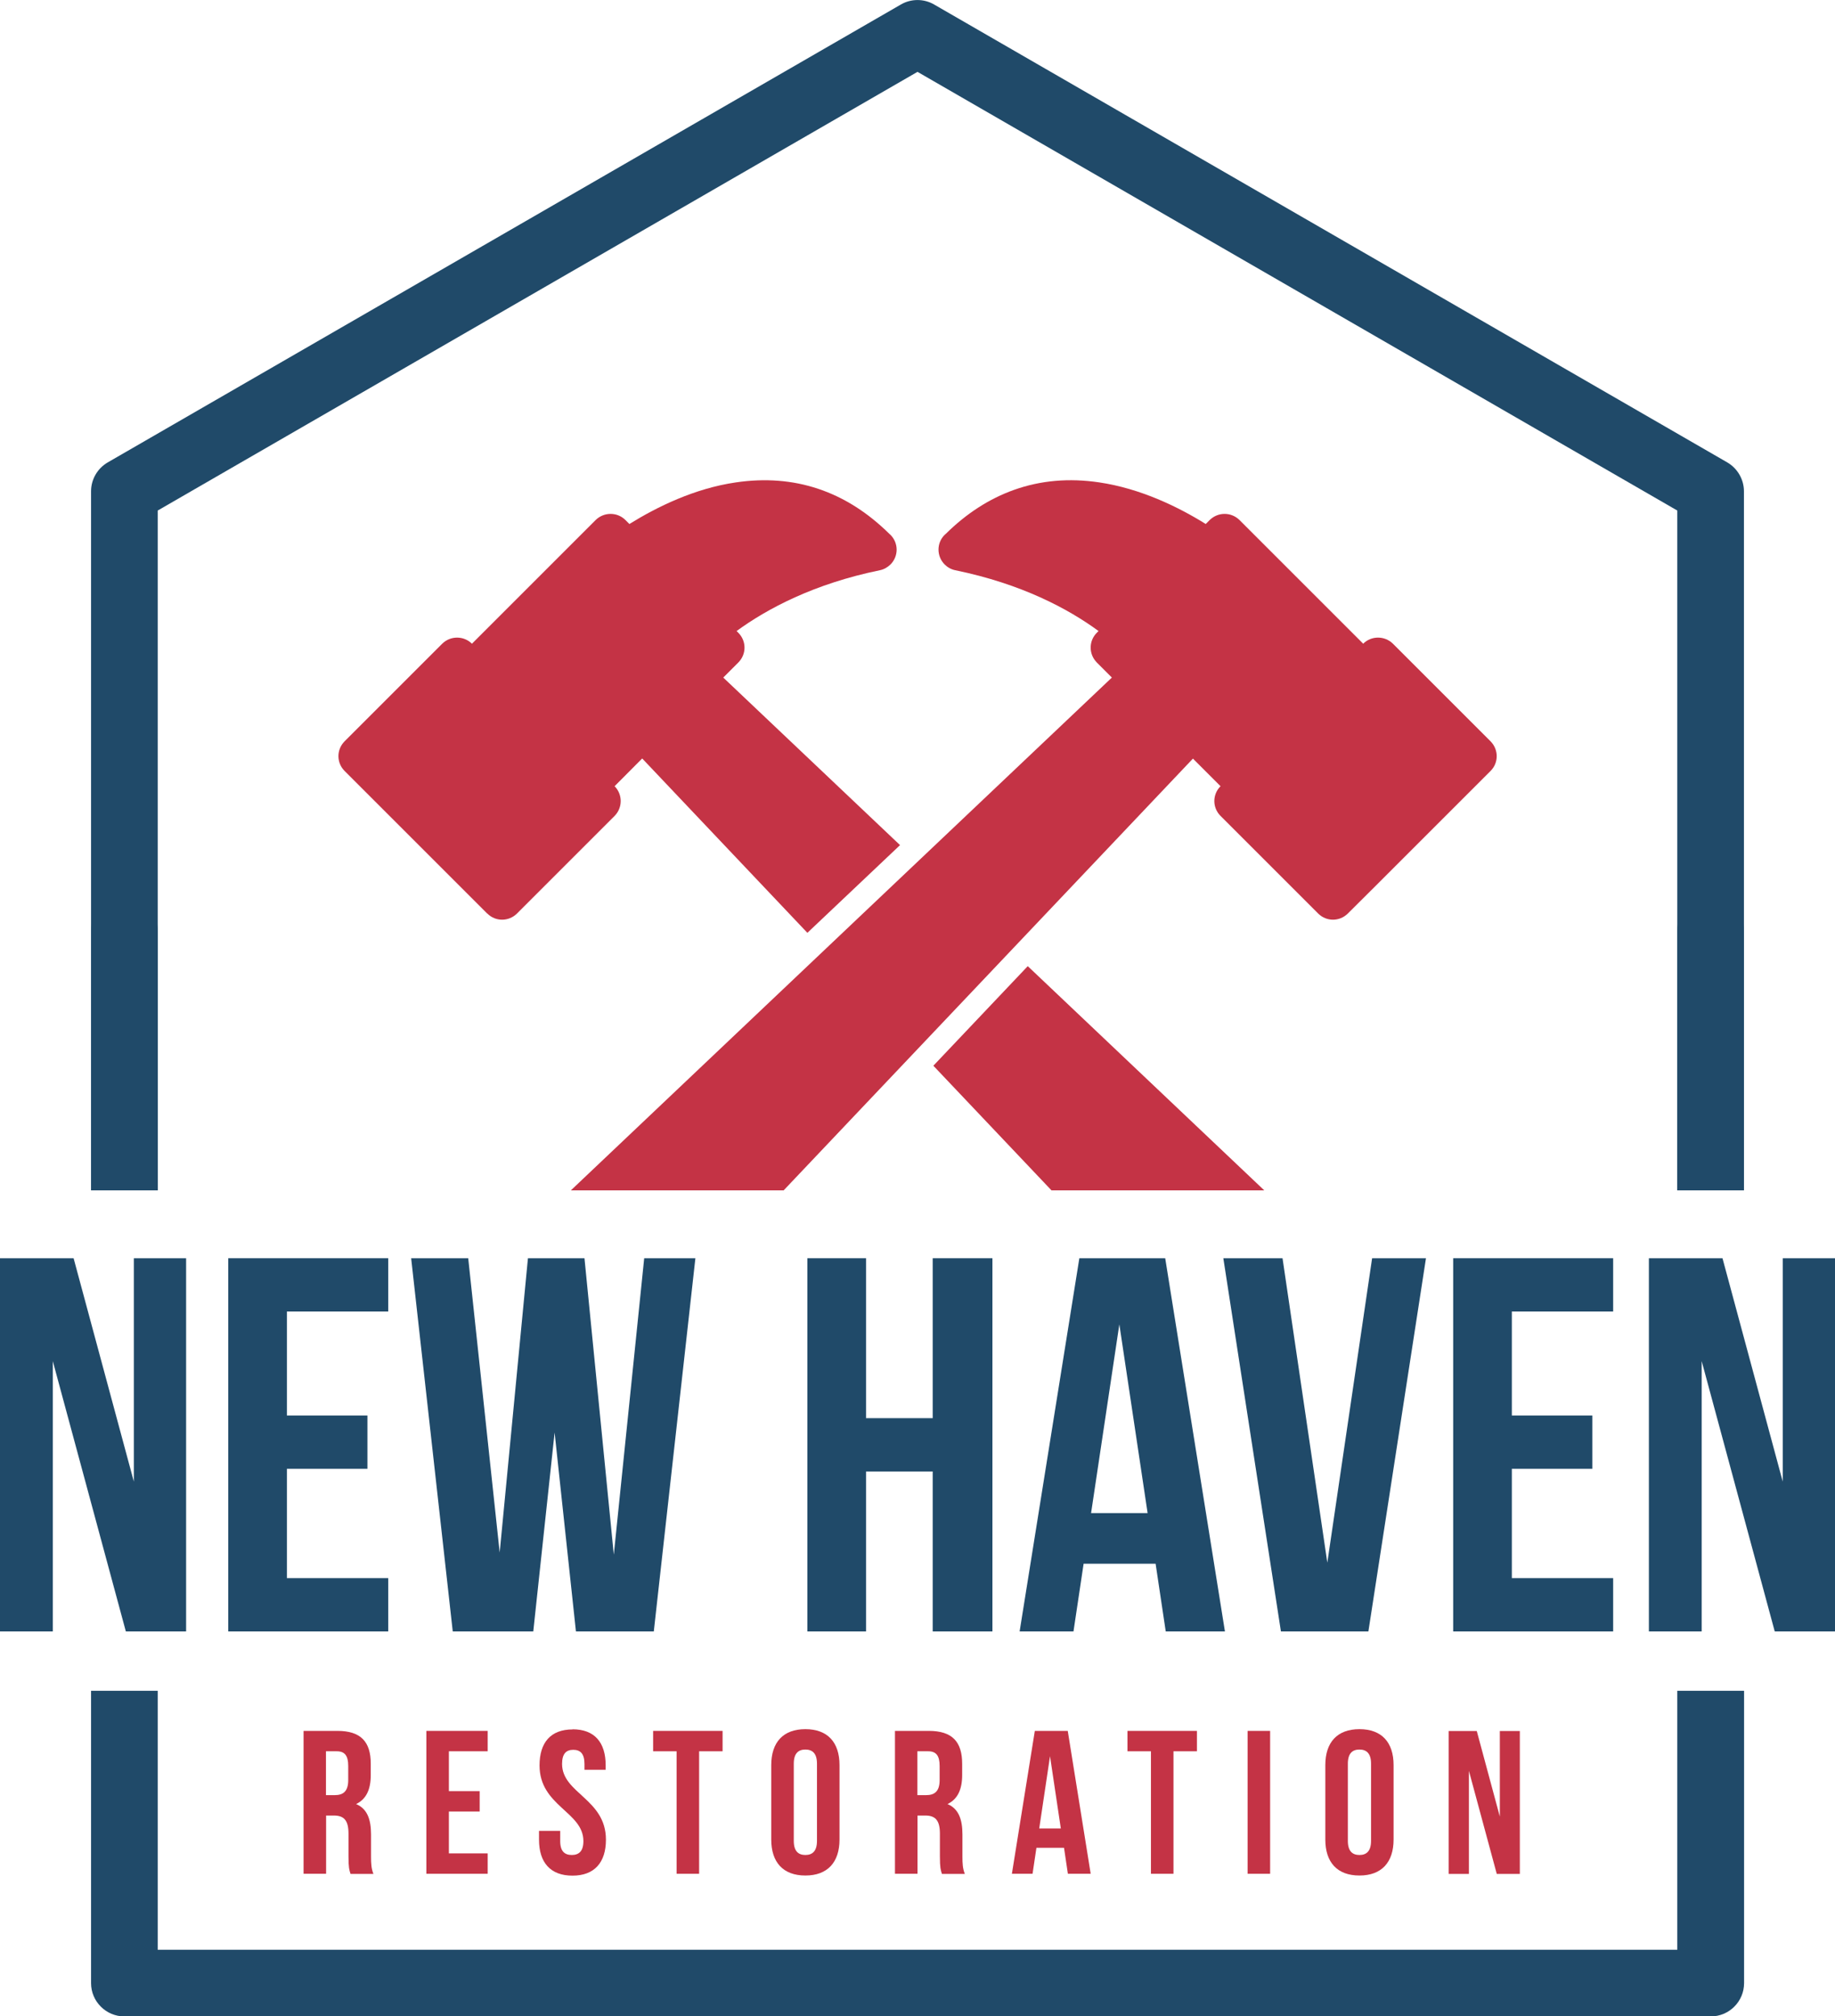 <svg xmlns="http://www.w3.org/2000/svg" id="Layer_2" data-name="Layer 2" viewBox="0 0 137.64 151.26"><defs><style> .cls-1 { fill: #c43345; } .cls-2 { fill: #204a69; } </style></defs><g id="Layer_1-2" data-name="Layer 1"><g><path class="cls-1" d="m26.29,140.57c-.09-.28-.15-.44-.15-1.32v-1.69c0-1-.34-1.36-1.1-1.36h-.58v4.37h-1.69v-10.72h2.54c1.75,0,2.5.81,2.5,2.47v.84c0,1.1-.35,1.82-1.1,2.18.84.35,1.12,1.16,1.12,2.28v1.66c0,.52.02.9.18,1.3h-1.72Zm-1.84-9.19v3.29h.66c.63,0,1.01-.28,1.01-1.13v-1.06c0-.77-.26-1.1-.86-1.1h-.81Z"></path><path class="cls-1" d="m33.67,134.37h2.31v1.53h-2.31v3.14h2.91v1.53h-4.6v-10.72h4.6v1.53h-2.91v2.99Z"></path><path class="cls-1" d="m42.95,129.73c1.64,0,2.48.98,2.48,2.7v.34h-1.59v-.44c0-.77-.31-1.06-.84-1.06s-.84.29-.84,1.06c0,2.21,3.29,2.62,3.29,5.68,0,1.71-.86,2.7-2.51,2.7s-2.51-.98-2.51-2.7v-.66h1.59v.77c0,.77.34,1.04.87,1.04s.87-.28.87-1.04c0-2.21-3.29-2.62-3.29-5.68,0-1.72.84-2.7,2.48-2.7Z"></path><path class="cls-1" d="m48.99,129.85h5.21v1.53h-1.76v9.19h-1.69v-9.19h-1.76v-1.53Z"></path><path class="cls-1" d="m57.85,132.42c0-1.72.9-2.7,2.56-2.7s2.56.98,2.56,2.7v5.58c0,1.71-.9,2.7-2.56,2.7s-2.56-.98-2.56-2.7v-5.58Zm1.69,5.68c0,.77.34,1.06.87,1.06s.87-.29.87-1.06v-5.79c0-.77-.34-1.06-.87-1.06s-.87.29-.87,1.06v5.79Z"></path><path class="cls-1" d="m70.65,140.57c-.09-.28-.15-.44-.15-1.32v-1.69c0-1-.34-1.36-1.1-1.36h-.58v4.37h-1.69v-10.72h2.54c1.75,0,2.5.81,2.5,2.47v.84c0,1.1-.35,1.82-1.1,2.18.84.35,1.12,1.16,1.12,2.28v1.66c0,.52.02.9.18,1.3h-1.72Zm-1.84-9.19v3.29h.66c.63,0,1.01-.28,1.01-1.13v-1.06c0-.77-.26-1.1-.86-1.1h-.81Z"></path><path class="cls-1" d="m81.8,140.57h-1.7l-.29-1.95h-2.07l-.29,1.95h-1.55l1.72-10.72h2.47l1.72,10.72Zm-3.85-3.4h1.62l-.81-5.42-.81,5.42Z"></path><path class="cls-1" d="m84.57,129.85h5.21v1.53h-1.76v9.19h-1.69v-9.19h-1.76v-1.53Z"></path><path class="cls-1" d="m93.58,129.85h1.69v10.72h-1.69v-10.72Z"></path><path class="cls-1" d="m99.41,132.42c0-1.72.9-2.7,2.56-2.7s2.56.98,2.56,2.7v5.58c0,1.71-.9,2.7-2.56,2.7s-2.56-.98-2.56-2.7v-5.58Zm1.69,5.68c0,.77.34,1.06.87,1.06s.87-.29.87-1.06v-5.79c0-.77-.34-1.06-.87-1.06s-.87.29-.87,1.06v5.79Z"></path><path class="cls-1" d="m110.18,132.81v7.77h-1.52v-10.72h2.11l1.73,6.42v-6.42h1.5v10.72h-1.73l-2.1-7.77Z"></path></g><g><path class="cls-1" d="m70.86,42.35c.21.21.49.37.8.43,4.96,1.02,8.45,2.88,10.74,4.56l-.13.13c-.57.57-.61,1.46-.13,2.08.04.05.08.1.13.15l1.13,1.13-40.58,38.47h15.96l30.7-32.39,1.22,1.22.85.85c-.62.62-.62,1.61,0,2.23l7.32,7.32c.62.62,1.61.62,2.23,0l2.1-2.09,8.6-8.6c.62-.61.62-1.61,0-2.23l-7.32-7.32c-.62-.61-1.62-.61-2.23,0l-9.28-9.28c-.62-.61-1.61-.61-2.23,0l-.3.3c-2.07-1.29-4.89-2.66-7.98-3.12-2.28-.34-4.41-.15-6.4.56-1.85.66-3.56,1.76-5.12,3.3-.03.02-.05.05-.08.07-.62.61-.62,1.61,0,2.23h0Z"></path><polygon class="cls-1" points="70.01 79.95 78.87 89.3 94.83 89.3 77.09 72.48 70.01 79.95"></polygon><path class="cls-1" d="m36.55,68.53c.61.62,1.61.62,2.23,0l7.32-7.32c.61-.62.61-1.61,0-2.23l2.07-2.08,12.39,13.08,6.95-6.58-13.26-12.57,1.13-1.13c.62-.62.62-1.61,0-2.23l-.13-.13c2.29-1.67,5.78-3.54,10.74-4.56.31-.06.58-.22.8-.43h0c.62-.62.62-1.61,0-2.23-.03-.03-.05-.05-.08-.07-3.25-3.21-7.12-4.51-11.52-3.86-3.09.45-5.9,1.83-7.98,3.12l-.3-.3c-.61-.61-1.61-.61-2.23,0l-9.28,9.28c-.62-.61-1.61-.61-2.23,0l-7.32,7.32c-.62.62-.62,1.61,0,2.23l10.69,10.69Z"></path></g><path class="cls-2" d="m11.83,89.3v-51L68.82,5.39l56.99,32.91v51h5v-52.44c0-.89-.48-1.72-1.25-2.17L70.07.34c-.77-.45-1.73-.45-2.5,0L8.08,34.69c-.77.45-1.25,1.27-1.25,2.17v52.44h5Z"></path><g><path class="cls-2" d="m3.96,102.11v20.28H0v-28h5.52l4.52,16.76v-16.76h3.92v28h-4.52l-5.48-20.28Z"></path><path class="cls-2" d="m21.52,106.19h6.04v4h-6.04v8.2h7.6v4h-12v-28h12v4h-7.6v7.8Z"></path><path class="cls-2" d="m41.6,107.47l-1.6,14.92h-6.04l-3.12-28h4.28l2.36,22.08,2.12-22.08h4.24l2.2,22.24,2.28-22.24h3.84l-3.12,28h-5.84l-1.6-14.92Z"></path><path class="cls-2" d="m64.96,122.39h-4.4v-28h4.4v12h5v-12h4.48v28h-4.48v-12h-5v12Z"></path><path class="cls-2" d="m91.88,122.39h-4.44l-.76-5.08h-5.4l-.76,5.08h-4.04l4.48-28h6.44l4.48,28Zm-10.04-8.88h4.24l-2.12-14.16-2.12,14.16Z"></path><path class="cls-2" d="m99.56,117.23l3.36-22.84h4.04l-4.32,28h-6.56l-4.32-28h4.44l3.36,22.84Z"></path><path class="cls-2" d="m113.4,106.19h6.04v4h-6.04v8.2h7.6v4h-12v-28h12v4h-7.6v7.8Z"></path><path class="cls-2" d="m127.64,102.11v20.28h-3.96v-28h5.52l4.52,16.76v-16.76h3.92v28h-4.52l-5.48-20.28Z"></path></g><g><path class="cls-2" d="m130.81,89.3v-19.48c0-1.38-1.12-2.5-2.5-2.5s-2.5,1.12-2.5,2.5v19.48h5Z"></path><path class="cls-2" d="m11.83,89.3v-19.48c0-1.38-1.12-2.5-2.5-2.5s-2.5,1.12-2.5,2.5v19.48h5Z"></path><path class="cls-2" d="m125.81,126.84v19.43H11.83v-19.43h-5v21.93c0,1.38,1.12,2.5,2.5,2.5h118.99c1.38,0,2.5-1.12,2.5-2.5v-21.93h-5Z"></path></g></g></svg>